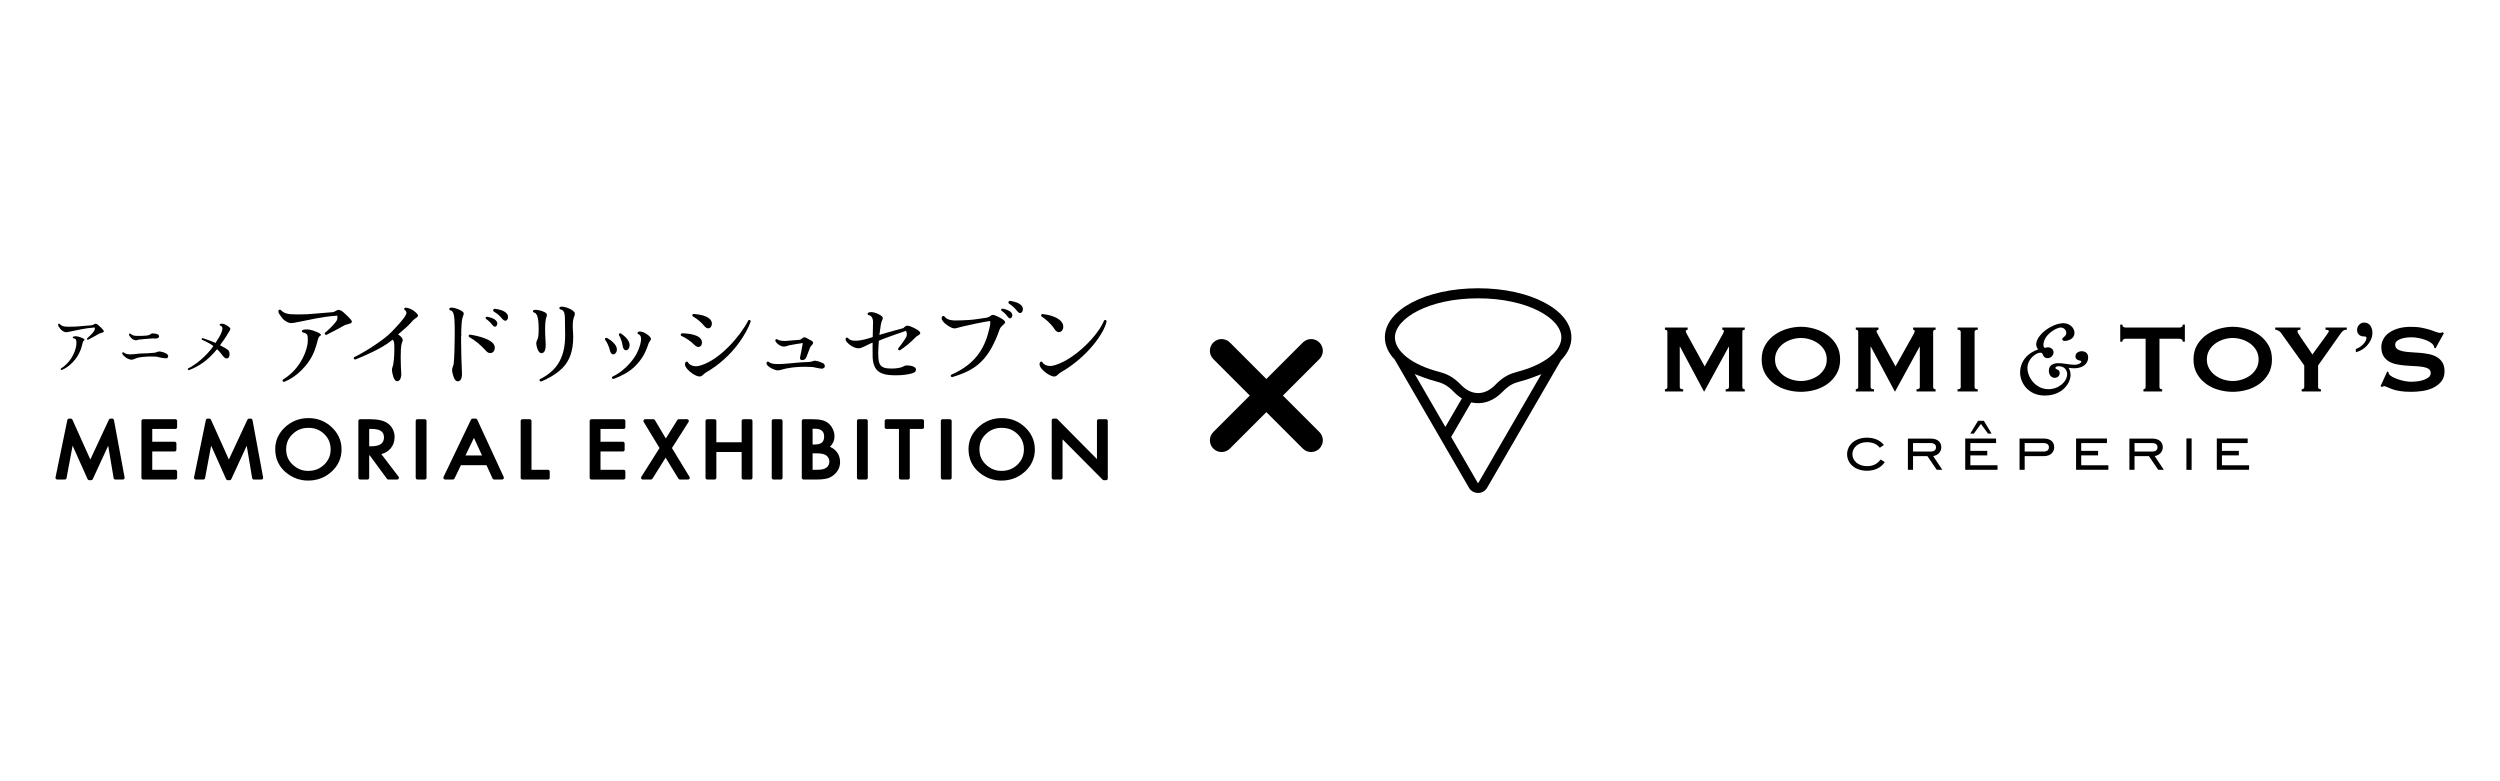 <?xml version="1.0" encoding="UTF-8"?>
<svg id="_レイヤー_1" data-name="レイヤー 1" xmlns="http://www.w3.org/2000/svg" viewBox="0 0 320 100">
  <defs>
    <style>
      .cls-1 {
        fill: #fff;
      }
    </style>
  </defs>
  <rect class="cls-1" width="320" height="100"/>
  <path d="M189.191,63.099c-.487,0-.923-.251-1.167-.673l-9.493-16.385-.03-.032c-.821-.88-1.238-1.829-1.238-2.819,0-3.528,5.244-6.292,11.939-6.292s11.938,2.764,11.938,6.292c0,1.017-.435,1.986-1.294,2.88l-.033.034-9.457,16.322c-.244.421-.68.672-1.166.672M185.75,55.933l3.441,5.939,8.099-13.979-1.032.394c-.576.22-1.17.409-1.766.561-.589.165-1.246.349-2.153,1.292-1.167,1.212-2.351,1.466-3.138,1.466-.2,0-.409-.018-.621-.053l-.267-.045-2.564,4.426ZM185.006,54.649l2.111-3.644-.289-.207c-.283-.203-.533-.418-.765-.659-.907-.943-1.576-1.13-2.166-1.295-.604-.155-1.2-.344-1.778-.566l-1.033-.396,3.921,6.767ZM189.202,38.186c-6.371,0-10.651,2.588-10.651,5.005,0,1.797,2.229,3.528,5.679,4.41.845.236,1.698.541,2.762,1.646.672.698,1.436,1.068,2.211,1.068s1.539-.369,2.211-1.068c1.063-1.104,1.906-1.407,2.747-1.642,3.455-.883,5.693-2.617,5.693-4.414,0-2.417-4.28-5.005-10.651-5.005"/>
  <path d="M213.112,49.825c.083,0,.156-.023.218-.07.062-.046.093-.117.093-.209v-7.091c0-.094-.031-.158-.093-.194-.062-.036-.135-.054-.218-.054v-.28h2.909v.28c-.052,0-.106.015-.163.046-.057.031-.086.077-.086.14,0,.052.021.119.062.202.042.083.088.171.14.264l2.224,4.043,2.239-3.996c.072-.135.127-.241.163-.319.036-.078.055-.148.055-.209,0-.115-.068-.171-.202-.171v-.28h2.877v.28c-.083,0-.156.018-.218.054-.062.036-.093.101-.093.194v7.091c0,.093.031.163.093.209.062.047.135.07.218.07v.28h-2.44v-.28c.28,0,.42-.093.42-.279v-5.163h-.031l-3.129,5.722h-.047l-3.063-5.737h-.031v5.178c0,.186.145.279.435.279v.28h-2.334v-.28Z"/>
  <path d="M232.256,42.085c.591.172,1.129.428,1.616.771.487.342.886.775,1.197,1.299.311.524.467,1.143.467,1.859s-.156,1.336-.467,1.86c-.311.524-.71.956-1.197,1.3-.487.342-1.026.59-1.616.747-.591.156-1.171.233-1.741.233s-1.15-.078-1.741-.233c-.591-.156-1.129-.405-1.616-.747-.488-.343-.886-.776-1.197-1.3-.311-.524-.466-1.144-.466-1.86s.155-1.335.466-1.859c.311-.524.709-.957,1.197-1.299.487-.342,1.026-.599,1.616-.771.591-.171,1.171-.256,1.741-.256s1.15.085,1.741.256M229.333,43.448c-.394.125-.749.304-1.065.537-.316.234-.573.522-.769.863-.197.343-.295.732-.295,1.167s.098.824.295,1.167c.197.342.453.63.769.863.316.233.671.412,1.065.537.394.124.788.186,1.182.186s.788-.062,1.182-.186c.394-.125.749-.304,1.065-.537.316-.233.573-.521.77-.863.197-.342.295-.731.295-1.167s-.098-.824-.295-1.167c-.197-.342-.454-.63-.77-.863-.316-.233-.671-.412-1.065-.537-.393-.125-.788-.186-1.182-.186s-.788.062-1.182.186"/>
  <path d="M237.539,49.825c.083,0,.156-.023.218-.07.062-.046.094-.117.094-.209v-7.091c0-.094-.031-.158-.094-.194-.062-.036-.135-.054-.218-.054v-.28h2.908v.28c-.052,0-.106.015-.163.046-.057.031-.085.077-.085.14,0,.052.02.119.062.202.042.083.088.171.14.264l2.224,4.043,2.239-3.996c.073-.135.127-.241.163-.319.037-.078.055-.148.055-.209,0-.115-.068-.171-.203-.171v-.28h2.877v.28c-.083,0-.156.018-.218.054-.062.036-.093.101-.093.194v7.091c0,.093.031.163.093.209.062.047.134.07.218.07v.28h-2.44v-.28c.28,0,.42-.093.42-.279v-5.163h-.031l-3.128,5.722h-.046l-3.063-5.737h-.031v5.178c0,.186.145.279.435.279v.28h-2.333v-.28Z"/>
  <path d="M250.569,49.825c.269,0,.404-.093.404-.279v-7.06c0-.187-.135-.28-.404-.28v-.28h2.582v.28c-.27,0-.405.093-.405.28v7.06c0,.186.135.279.405.279v.28h-2.582v-.28Z"/>
  <path d="M276.754,49.825v.28h-2.395v-.28c.073,0,.137-.022.195-.07.057-.046.085-.116.085-.209v-6.186h-2.565c-.093,0-.184.026-.272.078-.088.051-.132.15-.132.294h-.28v-2.179h.28c0,.145.044.243.132.295.088.052.179.078.272.078h6.904c.094,0,.184-.026.272-.078.088-.052.132-.15.132-.295h.28v2.179h-.28c0-.145-.044-.243-.132-.294-.088-.052-.179-.078-.272-.078h-2.565v6.186c0,.186.114.279.342.279"/>
  <path d="M287.53,42.085c.591.172,1.129.428,1.617.771.487.342.886.775,1.197,1.299.311.524.467,1.143.467,1.859s-.156,1.336-.467,1.86c-.311.524-.71.956-1.197,1.3-.487.342-1.026.59-1.617.747-.591.156-1.171.233-1.741.233s-1.15-.078-1.741-.233c-.591-.156-1.129-.405-1.617-.747-.487-.343-.886-.776-1.197-1.3-.311-.524-.466-1.144-.466-1.86s.155-1.335.466-1.859c.311-.524.71-.957,1.197-1.299.487-.342,1.026-.599,1.617-.771.59-.171,1.171-.256,1.741-.256s1.15.085,1.741.256M284.607,43.448c-.394.125-.749.304-1.065.537-.316.234-.573.522-.77.863-.197.343-.295.732-.295,1.167s.098.824.295,1.167c.196.342.454.63.77.863.316.233.671.412,1.065.537.394.124.788.186,1.182.186s.788-.062,1.182-.186c.394-.125.749-.304,1.066-.537.315-.233.572-.521.769-.863.197-.342.296-.731.296-1.167s-.099-.824-.296-1.167c-.197-.342-.454-.63-.769-.863-.317-.233-.672-.412-1.066-.537-.394-.125-.788-.186-1.182-.186s-.788.062-1.182.186"/>
  <path d="M294.464,41.925v.28c-.094,0-.182.013-.265.038-.083.026-.124.091-.124.194,0,.063.075.21.225.443.15.234.327.498.528.793.202.296.412.599.63.91.218.311.394.575.529.793l1.82-2.504c.083-.124.15-.223.202-.295.052-.072.077-.14.077-.201,0-.073-.049-.12-.148-.14-.098-.02-.189-.031-.272-.031v-.28h2.721v.28c-.083,0-.161.008-.233.023-.073.016-.148.052-.226.109-.077.057-.161.139-.249.249-.088.109-.194.256-.318.443l-2.643,3.748v2.768c0,.186.119.279.358.279v.28h-2.458v-.28c.093,0,.171-.023.233-.07.062-.046.093-.117.093-.21v-2.768l-3.001-4.199c-.073-.103-.183-.191-.334-.264-.15-.073-.277-.108-.381-.108v-.28h3.234Z"/>
  <path d="M302,44.457c.168-.101.32-.221.456-.357.137-.136.25-.285.338-.443.088-.159.123-.317.106-.477-.018-.062-.066-.096-.146-.105-.079-.01-.154-.014-.225-.014-.221,0-.413-.072-.576-.218-.164-.145-.245-.351-.245-.615,0-.256.09-.477.271-.662.181-.185.387-.278.616-.278.353,0,.62.128.801.384.181.255.271.568.271.939,0,.291-.06.571-.179.841-.119.269-.276.514-.47.734-.194.221-.42.41-.676.569-.256.159-.52.269-.794.331v-.423c.132-.035.282-.104.45-.206"/>
  <path d="M305.571,47.544l.156.077c0,.093.021.177.062.249.073.125.216.246.428.365.213.119.457.226.732.319.275.093.563.169.864.225.301.057.57.085.809.085.177,0,.405-.013.686-.038.28-.026.555-.08.825-.164.27-.083.504-.197.701-.342.197-.145.296-.337.296-.576s-.091-.414-.273-.529c-.181-.114-.42-.197-.716-.249-.296-.052-.633-.085-1.012-.101-.378-.015-.764-.039-1.159-.069-.394-.031-.781-.083-1.159-.156-.378-.073-.717-.194-1.012-.366-.296-.171-.534-.404-.715-.7-.182-.295-.272-.682-.272-1.159,0-.321.075-.638.225-.948.15-.311.381-.585.692-.824.311-.239.705-.433,1.182-.583.477-.15,1.037-.226,1.68-.226.55,0,1.026.041,1.431.125.404.083.754.171,1.05.264.295.094.544.181.746.265.203.082.371.124.505.124.145,0,.249-.031.311-.093l.187.124-1.073,1.944-.156-.062c-.021-.145-.062-.264-.124-.358-.083-.124-.22-.246-.412-.365-.192-.119-.417-.225-.676-.319-.259-.093-.539-.168-.84-.224-.301-.058-.601-.086-.902-.086-.229,0-.465.019-.708.054-.244.036-.464.091-.661.164-.197.073-.36.168-.49.287-.13.12-.194.268-.194.443,0,.249.091.436.272.56.181.125.42.218.715.28.296.062.633.104,1.011.124.379.021.765.047,1.159.078.394.031.781.085,1.159.163.379.078.716.203,1.011.373.296.171.535.402.716.692.181.291.272.669.272,1.135,0,.539-.143.98-.428,1.321-.285.343-.641.611-1.066.808-.425.197-.884.329-1.378.397-.493.067-.952.101-1.378.101-.591,0-1.086-.034-1.486-.101-.4-.068-.732-.15-.997-.248-.264-.098-.474-.187-.63-.264-.156-.077-.29-.116-.404-.116-.073,0-.141.041-.203.124l-.218-.124.856-1.88Z"/>
  <path d="M260.636,44.092c0-1.267,2.081-2.722,3.474-2.722.813,0,1.423.594,1.423,1.238,0,.763-.797,1.03-1.267,1.03-.143,0-.297-.062-.297-.233,0-.094.048-.142.202-.268.172-.124.313-.265.313-.529,0-.455-.42-.688-.706-.688-.547,0-2.218.92-2.218,2.251,0,.234.108.36.218.36,0,0,.125-.046.14-.046.077-.032.141-.032.188-.032.438,0,.751.297.751.641,0,.312-.283.75-.751.75-.438,0-.545-.267-.611-.423-.062-.172-.108-.28-.327-.28-.532,0-1.657.782-1.657,1.954,0,1.25,1.08,2.72,2.691,2.72,1.328,0,2.394-.966,2.394-1.936,0-.467-.329-1.004-1.066-1.004-.359,0-.436.141-.436.205,0,.127.109.172.25.221.107.047.297.125.297.437,0,.391-.297.625-.642.625-.439,0-.749-.405-.749-.891,0-.847.734-.986,1.186-.986.283,0,.549.016,1.159.108.203.031.624.097.891.097.656,0,.924-.283.924-.408,0-.094-.191-.141-.233-.141-.285-.065-.519-.188-.519-.531,0-.426.407-.658.815-.658.31,0,.813.158.813.799,0,.796-.658,1.391-1.828,1.391-.221,0-.38-.031-.676-.063.093.172.25.454.25.923,0,.954-.967,2.627-3.299,2.627-2.13,0-3.16-1.626-3.16-2.97,0-.846.376-1.66,1.048-2.239.421-.36.844-.531,1.267-.703-.141-.172-.251-.344-.251-.625"/>
  <path d="M238.976,60.257c-1.496,0-2.547-.902-2.547-2.113s1.051-2.122,2.547-2.122c.929,0,1.708.346,2.163.941l-.525.346c-.344-.451-.93-.711-1.637-.711-1.092,0-1.87.662-1.87,1.536s.788,1.536,1.87,1.536c.757,0,1.313-.278,1.748-.864l.525.345c-.475.711-1.273,1.104-2.274,1.104"/>
  <path d="M244.868,60.132h-.657v-3.994h2.901c.859,0,1.374.413,1.374,1.114,0,.556-.404,1.027-1.041,1.123l1.172,1.757h-.718l-1.192-1.748h-1.839v1.748ZM247.112,57.799c.455,0,.697-.192.697-.547,0-.346-.243-.538-.697-.538h-2.244v1.085h2.244Z"/>
  <path d="M251.548,56.128h3.952v.586h-3.295v.998h2.163v.576h-2.163v1.268h3.477v.576h-4.134v-4.004ZM253.186,53.862h.748l.99,1.642h-.455l-.91-1.239-.91,1.239h-.454l.99-1.642Z"/>
  <path d="M259.159,60.132h-.657v-4.004h3.062c.87,0,1.375.413,1.375,1.114,0,.634-.485,1.143-1.304,1.143h-2.476v1.748ZM261.564,57.799c.455,0,.697-.201.697-.547,0-.337-.232-.538-.667-.538h-2.435v1.085h2.405Z"/>
  <polygon points="265.738 56.128 269.689 56.128 269.689 56.714 266.395 56.714 266.395 57.712 268.557 57.712 268.557 58.288 266.395 58.288 266.395 59.556 269.871 59.556 269.871 60.132 265.738 60.132 265.738 56.128"/>
  <path d="M273.22,60.132h-.657v-3.994h2.9c.859,0,1.374.413,1.374,1.114,0,.556-.404,1.027-1.041,1.123l1.172,1.757h-.718l-1.192-1.748h-1.839v1.748ZM275.463,57.799c.455,0,.698-.192.698-.547,0-.346-.243-.538-.698-.538h-2.243v1.085h2.243Z"/>
  <rect x="279.86" y="56.118" width=".667" height="4.023"/>
  <polygon points="283.751 56.128 287.702 56.128 287.702 56.714 284.408 56.714 284.408 57.712 286.57 57.712 286.57 58.288 284.408 58.288 284.408 59.556 287.884 59.556 287.884 60.132 283.751 60.132 283.751 56.128"/>
  <path d="M79.825,53.659h-4.125c-.059,0-.116.024-.158.065-.041.041-.065.099-.065.158v7.274c0,.059.023.116.065.158.042.042.098.065.158.065h4.125c.059,0,.115-.023.158-.065s.065-.098.065-.158v-.8c0-.059-.024-.116-.065-.158-.041-.042-.099-.065-.158-.065h-2.961v-2.345h2.868c.059,0,.115-.023.158-.065s.065-.098.065-.158v-.8c0-.059-.024-.116-.065-.158-.041-.042-.099-.065-.158-.065h-2.868v-1.636h2.961c.059,0,.115-.023.158-.065.042-.042.065-.098.065-.158v-.8c0-.059-.024-.116-.065-.158-.041-.042-.099-.065-.158-.065"/>
  <path d="M86.011,57.348l2.128-3.347c.044-.068.046-.156.007-.227-.039-.071-.114-.115-.195-.115h-1.064c-.077,0-.149.04-.189.105l-1.473,2.36-1.399-2.356c-.04-.068-.113-.109-.192-.109h-1.058c-.08,0-.155.044-.194.114-.039.07-.038.156.004.225l2.033,3.349-2.334,3.691c-.043.068-.046.156-.007.227.039.071.114.115.195.115h1.049c.077,0,.148-.039.189-.104l1.689-2.695,1.64,2.692c.04.066.113.107.19.107h1.038c.08,0,.155-.044.194-.114.039-.07.038-.157-.004-.225l-2.249-3.692Z"/>
  <path d="M96.094,53.659h-.941c-.059,0-.116.024-.158.065-.042.041-.065.099-.065.158v2.728h-3.236v-2.728c0-.059-.024-.116-.065-.158-.041-.042-.099-.065-.158-.065h-.942c-.059,0-.116.024-.158.065-.042.041-.065.099-.065.158v7.274c0,.059.023.116.065.158.042.042.098.065.158.065h.942c.059,0,.115-.023.158-.065.042-.042.065-.098.065-.158v-3.3h3.236v3.3c0,.059.023.116.065.158.042.042.098.065.158.065h.941c.06,0,.115-.023.158-.065.042-.042.065-.098.065-.158v-7.274c0-.059-.024-.116-.065-.158-.042-.042-.099-.065-.158-.065"/>
  <path d="M99.945,53.659h-.941c-.059,0-.116.024-.158.065-.041.041-.065.099-.065.158v7.274c0,.059.023.116.065.158.042.042.098.065.158.065h.941c.06,0,.115-.023.158-.065.042-.042.065-.098.065-.158v-7.274c0-.059-.024-.116-.065-.158-.041-.042-.099-.065-.158-.065"/>
  <path d="M107.181,57.95l-.036-.051c-.214-.302-.514-.533-.875-.683l-.044-.018.034-.034c.362-.363.559-.813.557-1.302v-.005c0-.308-.071-.617-.209-.915-.133-.293-.319-.547-.55-.746h-.002c-.234-.199-.521-.338-.848-.418-.338-.083-.759-.119-1.295-.119h-1.064c-.059,0-.116.023-.158.065-.041.041-.065.099-.065.158v7.274c0,.059.023.115.065.158.042.042.098.065.158.065h1.687c.542,0,1.003-.047,1.374-.144l.007-.002c.342-.101.655-.286.929-.545h0s0,0,.001,0c0,0,0,0,0,0h0c.447-.412.686-.949.683-1.55v-.005c0-.436-.116-.838-.348-1.178l-.002-.003ZM105.789,59.851c-.211.171-.587.282-1.13.281h-.646v-2.106h.527c.643-.003,1.07.126,1.261.302l.002.002c.247.219.35.442.356.758-.006.322-.112.545-.37.763M105.209,56.642c-.168.155-.467.257-.914.256h-.281v-2.018h.328c.408.002.675.092.862.253.188.167.283.383.288.744-.003.362-.103.601-.283.764"/>
  <path d="M110.854,53.659h-.941c-.059,0-.116.024-.158.065-.041.041-.065.099-.065.158v7.274c0,.059.023.116.065.158.042.042.098.065.158.065h.941c.059,0,.115-.023.158-.065s.065-.098.065-.158v-7.274c0-.059-.024-.116-.065-.158-.041-.042-.099-.065-.158-.065"/>
  <path d="M118.05,53.659h-4.587c-.059,0-.116.024-.158.065-.041.041-.065.099-.065.158v.8c0,.059.023.116.065.158.042.042.098.065.158.065h1.602v6.251c0,.059.023.116.065.158.042.042.098.065.158.065h.941c.06,0,.115-.023.158-.065.042-.042.065-.098.065-.158v-6.251h1.598c.06,0,.115-.023.158-.065.042-.042.065-.098.065-.158v-.8c0-.059-.024-.116-.065-.158-.042-.042-.099-.065-.158-.065"/>
  <path d="M121.59,53.659h-.941c-.059,0-.116.024-.158.065-.041.041-.065.099-.065.158v7.274c0,.059.023.116.065.158.042.042.098.065.158.065h.941c.059,0,.115-.023.158-.065s.065-.098.065-.158v-7.274c0-.059-.024-.116-.065-.158-.041-.042-.099-.065-.158-.065"/>
  <path d="M132.46,57.524v-.006c0-1.087-.426-2.052-1.246-2.823-.817-.78-1.831-1.181-2.984-1.179-1.156-.002-2.18.395-3.004,1.17h0c-.826.762-1.259,1.717-1.256,2.793v.012c-.003,1.213.468,2.241,1.379,2.99.822.683,1.78,1.035,2.825,1.034h.006c1.168.002,2.2-.393,3.029-1.164.824-.759,1.254-1.723,1.252-2.818v-.009ZM130.23,59.48c-.566.536-1.214.79-2.041.794-.755-.004-1.381-.251-1.964-.781-.579-.534-.851-1.162-.857-1.995.005-.789.266-1.402.826-1.94.564-.537,1.207-.791,2.026-.795h0c.823.004,1.463.258,2.019.793.548.531.819,1.175.823,1.963-.005.788-.267,1.408-.833,1.961"/>
  <path d="M141.575,53.659h-.942c-.059,0-.116.024-.158.065-.042.041-.065.099-.065.158v4.882l-5.066-5.115c-.042-.042-.099-.066-.158-.066h-.344c-.059,0-.116.024-.158.065-.042.041-.065.099-.065.158v7.35c0,.059.023.116.065.158.042.042.098.065.158.065h.941c.06,0,.115-.023.158-.065.042-.042.065-.098.065-.158v-4.922l5.127,5.164c.042.042.099.066.158.066h.283c.06,0,.115-.023.158-.065.042-.042.065-.098.065-.158v-7.358c0-.059-.024-.116-.065-.158-.041-.042-.099-.065-.158-.065"/>
  <path d="M14.543,61.192c.018.108.111.186.22.186h.965c.066,0,.129-.029.172-.08.042-.051.06-.118.048-.183l-1.361-7.35c-.02-.106-.112-.182-.219-.182h-.225c-.087,0-.166.05-.202.129l-2.379,5.107-2.293-5.104c-.036-.08-.115-.132-.203-.132h-.228c-.106,0-.197.074-.218.178l-1.515,7.35c-.014.065.003.134.046.186.042.052.106.082.173.082h.974c.108,0,.199-.076.219-.182l.777-4.152,1.918,4.286c.036.08.115.132.204.132h.254c.087,0,.166-.051.203-.13l1.975-4.281.697,4.141Z"/>
  <path d="M18.325,61.378h4.124c.06,0,.115-.023.158-.065.042-.042.065-.098.065-.158v-.8c0-.059-.024-.116-.065-.158-.041-.042-.099-.065-.158-.065h-2.96v-2.345h2.868c.06,0,.116-.023.158-.065.042-.042.065-.098.065-.158v-.799c0-.059-.024-.116-.065-.158-.042-.042-.099-.065-.158-.065h-2.868v-1.637h2.96c.06,0,.115-.023.158-.065.042-.042.065-.098.065-.158v-.8c0-.059-.024-.116-.065-.158-.041-.042-.099-.065-.158-.065h-4.124c-.059,0-.116.024-.158.065s-.065.099-.065.158v7.274c0,.06.023.116.065.158.042.042.098.065.158.065"/>
  <path d="M33.632,61.298c.042-.051.06-.118.048-.183l-1.361-7.35c-.02-.106-.112-.182-.219-.182h-.225c-.087,0-.165.05-.202.129l-2.379,5.107-2.293-5.104c-.036-.08-.115-.132-.203-.132h-.228c-.106,0-.197.074-.219.178l-1.515,7.35c-.014.065.003.134.046.186.042.052.106.082.173.082h.975c.108,0,.199-.076.219-.182l.777-4.152,1.918,4.287c.036.08.116.132.204.132h.254c.087,0,.166-.051.203-.13l1.975-4.281.697,4.141c.018.108.111.186.22.186h.965c.066,0,.129-.029.172-.08"/>
  <path d="M43.719,57.528v-.004s0-.002,0-.002v-.004c0-1.087-.426-2.052-1.246-2.823-.817-.78-1.831-1.181-2.984-1.179-1.155-.002-2.179.395-3.004,1.169-.826.764-1.258,1.719-1.256,2.793v.007s0,.005,0,.005c-.003,1.213.469,2.241,1.379,2.99.823.682,1.781,1.035,2.825,1.033h.006c1.167.002,2.199-.393,3.028-1.164.824-.759,1.253-1.723,1.251-2.818v-.005ZM41.488,59.481c-.566.535-1.213.789-2.04.794-.755-.004-1.381-.251-1.964-.781-.579-.534-.851-1.162-.856-1.995.005-.789.266-1.402.826-1.94.564-.537,1.207-.791,2.026-.795h0c.823.004,1.463.258,2.019.793.558.543.818,1.162.823,1.963-.004.788-.267,1.408-.833,1.962"/>
  <path d="M50.844,61.378c.085,0,.162-.048.2-.124.038-.076.029-.167-.023-.234l-2.215-2.896.046-.012c.467-.127.861-.37,1.152-.719.334-.396.504-.887.503-1.429v-.013c.003-.69-.276-1.287-.803-1.708-.517-.41-1.284-.582-2.336-.584h-1.275c-.059,0-.116.024-.158.065-.042.041-.065.099-.065.158v7.274c0,.06.023.116.065.158.042.042.098.065.158.065h.941c.06,0,.115-.023.158-.065.042-.042.065-.098.065-.158v-2.822l.004-.042h.068l2.201,2.997c.042.057.109.091.18.091h1.135ZM47.542,57.122h-.286v-2.218h.336c.548,0,.945.104,1.182.273.253.185.367.409.376.799-.008.413-.129.659-.39.857-.244.18-.651.291-1.218.29"/>
  <path d="M53.432,61.378h.941c.06,0,.116-.023.158-.065.042-.042.065-.098.065-.158v-7.274c0-.059-.024-.116-.065-.158s-.099-.065-.158-.065h-.941c-.059,0-.116.024-.158.065-.042.042-.065.099-.065.158v7.274c0,.06.023.116.065.158s.098.065.158.065"/>
  <path d="M64.462,61.275c.041-.064.047-.145.015-.214l-3.393-7.35c-.036-.079-.116-.13-.202-.13h-.391c-.086,0-.164.049-.201.127l-3.521,7.35c-.033.069-.028.15.012.215.041.065.112.104.189.104h1.004c.085,0,.164-.049.201-.126l.823-1.706h3.275l.774,1.702c.036.08.116.131.203.131h1.025c.076,0,.147-.039.188-.103M61.702,58.3h-2.123l1.086-2.257,1.036,2.257Z"/>
  <path d="M70.301,60.198c-.042-.042-.099-.065-.158-.065h-2.111v-6.251c0-.059-.024-.116-.065-.158-.042-.042-.099-.065-.158-.065h-.941c-.059,0-.116.024-.158.065s-.065.099-.065.158v7.274c0,.06.023.116.065.158s.098.065.158.065h3.275c.06,0,.116-.023.158-.065.042-.042.065-.098.065-.158v-.8c0-.059-.024-.116-.065-.158"/>
  <path d="M17.032,43.452c.139.065.265.108.371.11.107,0,.224-.061.376-.095h.002c.471-.069,1.396-.116,1.868-.154l.184.022c.086-.007.166-.012.232-.021h.003c.036-.007.095-.018.156-.05l.089-.072c.027-.034.046-.082.046-.132-.003-.078-.033-.182-.099-.234h0s0,0,0,0c0,0,0,0,0,0h0c-.037-.025-.074-.039-.124-.056-.148-.049-.39-.096-.61-.097h-.004c-.052.002-.1.011-.141.031-.041.019-.07.043-.102.066-.05.038-.101.077-.182.109-.343.139-1.454.114-1.686.111-.318,0-.548-.133-.721-.279-.034-.029-.081-.034-.12-.013-.039.021-.061.063-.057.107.012.102.069.221.137.292.104.107.245.29.382.356"/>
  <path d="M21.361,45.302c-.267-.191-.739-.296-.931-.317h-.01c-.133,0-.233.039-.336.078-.109.041-.217.082-.362.093h-.002s-.083.008-.083.008c-1.231.119-1.426.022-2.458.168h0c-.135.02-.295.03-.489.03-.431,0-.716-.107-.857-.247-.029-.028-.072-.038-.111-.024-.039.013-.066.048-.071.088l-.003.02v.014c.004.117.072.197.154.28.126.122.309.298.496.39.188.091.373.157.527.159.168-.002.313-.066.565-.169.543-.216,1.467-.241,2.122-.24.212,0,.41.015.584.03.083.008.235.071.401.101.251.044.556.1.734.101.089,0,.167-.025.221-.075.055-.05.078-.119.077-.179-.003-.123-.082-.245-.169-.31"/>
  <path d="M29.433,41.972c-.078-.111-.272-.243-.463-.356-.19-.111-.417-.2-.648-.181-.048.004-.091.014-.13.027-.049.016-.081.062-.079.113.002.051.037.095.087.107.086.022.146.059.19.111.043.052.072.12.08.214.009.087-.017.234-.069.402-.155.506-.632,1.215-.79,1.448l-.031.043-.054-.028c-.355-.171-1.265-.496-1.568-.588-.056-.017-.116.011-.14.065-.023.054-.004.123.05.145.377.152,1.126.533,1.401.773l.043.034-.031.045c-.877,1.244-2.232,2.336-3.192,2.809-.054.026-.063.101-.032.152.031.051.093.083.15.062,1.076-.395,2.366-1.171,3.535-2.628l.039-.048.046.042c.212.204.445.46.624.718.086.126.176.228.27.303.093.074.193.126.307.127.134,0,.234-.09.282-.181.051-.094.072-.2.072-.307.002-.078.006-.342-.111-.501-.164-.222-.6-.415-1.055-.676l-.053-.032.035-.051c.432-.541,1.083-1.586,1.222-1.849.03-.057.068-.11.064-.195v-.008c-.009-.048-.028-.078-.05-.111"/>
  <path d="M10.223,43.144c-.186-.067-.415-.119-.645-.1-.08.007-.146.025-.2.046-.047.018-.075.065-.069.114.006.049.046.087.096.093.116.014.2.054.26.111.059.058.097.136.106.243.005.048.021.428-.024.66-.183.956-.773,2.109-1.933,2.852-.048.03-.063.092-.036.141.027.049.088.069.141.048.893-.356,1.961-1.344,2.413-2.607h0c.053-.148.086-.279.123-.391.073-.225.136-.57.194-.653l.006-.009.023-.042.035-.037.056-.036c.033-.022.052-.059.049-.098-.003-.039-.056-.091-.146-.142-.057-.033-.177-.093-.449-.191"/>
  <path d="M13.235,42.267c-.091-.139-.661-.683-.748-.733-.089-.049-.158-.085-.239-.095h-.008c-.094.001-.149.043-.222.083-.085.05-.172.1-.289.111-.585.036-1.351.13-1.993.167-.358.021-.676.018-.904.022-.15.002-.29-.003-.422-.014-.251-.023-.54-.08-.777-.341-.028-.032-.073-.044-.114-.033-.041.012-.072.045-.078.086l-.003.021v.008c-.008.108.039.203.102.297.097.14.245.352.401.464.158.11.317.194.467.21.105.009.211-.01.367-.041l.365-.074c.737-.151,1.846-.405,2.817-.473.077-.009.168-.014.168-.014,0,0,.032.149-.006.288-.019.069-.046.123-.07.157-.173.263-.554.657-.885.938-.042.036-.05.097-.018.142.032.045.094.06.143.034.543-.281,1.134-.605,1.417-.777.039-.024.113-.046.208-.069.123-.031.199-.056.252-.08l.069-.041c.019-.017.048-.046.05-.098v-.006c-.004-.057-.026-.096-.051-.138"/>
  <path d="M52.869,39.72c-.267-.17-.594-.317-.943-.339-.079-.005-.152.041-.179.111s0,.149.065.192c.126.086.209.206.21.379.002.04-.026.144-.095.275-.239.469-.95,1.26-1.832,2.169-1.082,1.115-3.577,2.644-4.74,3.201-.082.039-.1.145-.055.221.045.076.144.103.229.07.98-.389,3.368-1.4,4.56-2.396l.013-.011c.027-.023.144-.112.144-.112,0,0,.051.037.097.104.046.066.093.166.112.37.021.202.022.472.022.792,0,.39-.018,1.093-.137,1.871v.002c-.015.107-.049.212-.088.325-.04.122-.084.242-.085.385.001.207.063.534.158.83.048.148.104.286.172.398.035.056.072.107.123.151.049.043.12.085.214.086.134.001.248-.07.314-.149.102-.12.146-.264.177-.4.029-.136.039-.263.039-.347h0s0-.075,0-.075v-.012c-.035-.483-.075-1.33-.075-2.114,0-.331.006-.639.026-.972.018-.331.056-.625.101-.748v-.002s.054-.148.054-.148c.037-.102.077-.19.079-.305-.006-.172-.105-.29-.204-.398-.102-.106-.218-.196-.306-.258l-.087-.061.081-.068.226-.191c.588-.493.992-.833,1.571-1.501.112-.124.244-.219.372-.309l.148-.108.071-.06c.022-.024.045-.038.071-.102l.008-.065c-.007-.068-.032-.113-.061-.161-.102-.159-.304-.348-.571-.521"/>
  <path d="M63.36,39.526c-.097-.012-.188.042-.221.131-.032.089.004.187.088.235.413.241.752.534,1.051.907l.002.003c.07.084.136.143.2.183.066.04.119.066.206.069.09-.002.143-.039.181-.071.108-.1.155-.235.159-.41,0-.176-.071-.336-.179-.46-.329-.365-.925-.511-1.488-.589"/>
  <path d="M63.028,41.595h0c.053.069.104.119.154.156.053.035.098.064.178.067.082-.004.111-.033.142-.055.083-.071.149-.188.152-.349,0-.135-.057-.258-.14-.356-.253-.288-.721-.437-1.172-.513-.076-.012-.15.028-.178.097s-.004.147.059.189c.285.188.569.456.804.765"/>
  <path d="M60.186,42.836c-.083-.013-.163.033-.191.109-.028.076.004.16.076.201.764.429,1.555,1.11,2.047,1.667l.065.074c.164.185.354.308.573.309.174,0,.327-.088.424-.212.099-.125.153-.286.153-.462,0-.205-.078-.401-.216-.569-.419-.499-1.584-.905-2.931-1.118"/>
  <path d="M58.626,39.568c-.274-.106-.563-.189-.797-.191-.069,0-.132.007-.188.02-.079.018-.134.087-.133.165.001.078.059.145.138.161.134.029.214.082.293.197.118.171.196.504.23.998.036.494.037,1.148.036,1.974,0,1.411-.056,2.965-.133,3.676h0c-.018.174-.087.288-.124.404h0c-.039.119-.079.246-.078.427,0,.21.086.526.18.81.048.142.106.274.184.384.039.055.084.104.142.145.057.04.131.07.213.07.137.002.259-.064.332-.148.112-.127.153-.28.18-.419.025-.14.029-.268.029-.339v-.137c-.053-1.294-.109-2.786-.109-4.138v-.616l.035-.114.002-.086-.025-.102c.013-.678.041-1.208.084-1.616.027-.265.097-.465.159-.639.038-.115.079-.205.083-.32-.003-.092-.046-.145-.084-.189-.137-.145-.377-.264-.651-.375"/>
  <path d="M79.703,44.279h0c.021.137.059.258.118.358l.114.132c.048.037.113.067.188.067.161-.003.275-.103.349-.22.075-.12.119-.275.12-.454-.002-.315-.174-.602-.389-.853-.216-.251-.485-.468-.72-.625-.067-.044-.156-.038-.215.015s-.073.138-.034.206c.22.375.389.865.469,1.375"/>
  <path d="M78.507,45.36c.072-.003.107-.022.156-.047.137-.075.302-.269.3-.58-.004-.341-.215-.639-.465-.89-.254-.251-.56-.457-.81-.588-.07-.037-.158-.022-.211.035-.054.057-.059.143-.014.206.27.379.502.892.599,1.337v-.002c.032.154.084.275.154.366.069.089.164.16.291.162"/>
  <path d="M82.682,42.699c-.253-.151-.538-.277-.821-.265l-.022.003-.094.017c-.078.014-.137.078-.142.154-.005.077.045.147.121.17.177.054.313.227.336.554.009.143-.016.429-.116.783-.207.74-.532,1.456-1.276,2.322-.648.754-1.398,1.359-2.262,1.765-.081.038-.092.148-.045.222.047.074.142.094.225.063.848-.319,1.936-.84,2.689-1.602.81-.82,1.301-1.556,1.732-2.901.034-.107.094-.188.158-.274h.001c.042-.059.085-.117.119-.191l.01-.03.017-.076.004-.045c-.006-.073-.033-.122-.064-.171-.109-.164-.318-.342-.57-.497"/>
  <path d="M95.764,41.044c-.965,1.905-3.551,4.939-6.017,5.712-.248.078-.517.141-.799.12-.41-.031-.759-.25-.89-.489l-.008-.015c-.032-.059-.096-.095-.162-.091-.067.004-.125.047-.15.11l-.051.128-.012.052c-.012.203.081.381.206.554.191.258.48.507.776.704.299.195.592.34.843.363.106.01.214-.015.3-.067.087-.051.156-.115.244-.195.1-.091.202-.183.325-.255l.003-.002c3.524-2.027,5.238-5.141,5.705-6.483.03-.086-.009-.179-.09-.218-.081-.038-.182-.011-.222.07"/>
  <path d="M89.4,44.412c.142,0,.265-.078.34-.182.076-.104.116-.236.116-.378.002-.318-.187-.562-.421-.717-.354-.238-.836-.345-1.239-.405-.403-.058-.721-.062-.738-.062h-.003l-.152.003c-.081.002-.15.06-.166.141-.016.08.025.162.099.195.442.2,1.098.58,1.636,1.126.164.163.333.275.53.28"/>
  <path d="M90.154,41.73c.144.167.299.291.5.299.151,0,.274-.088.35-.198.077-.111.118-.25.118-.4.001-.216-.089-.41-.229-.559-.423-.442-1.243-.617-2.088-.688-.081-.006-.156.046-.179.125-.023.079.011.164.082.204.527.295,1.011.701,1.446,1.217"/>
  <path d="M128.541,41.033c-.155-.154-.428-.315-.707-.457-.139-.07-.277-.133-.399-.18-.124-.047-.223-.081-.321-.09h-.015c-.073-.002-.146.022-.201.054-.056.032-.102.068-.158.112-.131.103-.419.198-.61.216h-.005c-.6.076-1.356.224-2.005.264-.653.04-1.4.077-1.892.069-.126-.003-.237-.008-.331-.019-.506-.062-.816-.226-1.005-.492-.035-.049-.094-.077-.156-.073-.062.004-.116.04-.143.093l-.046.09-.016.053c-.018.179.068.327.177.469.168.211.42.414.673.577.257.161.498.282.702.31.21.024.381-.032.576-.091.12-.037.246-.075.393-.106.141-.03.303-.068.479-.109.637-.149,1.699-.381,2.46-.517l.75-.122s.051.202-.046.732c-.007.039-.019.079-.031.122,0,.004-.004.015-.004.015h0c-.504,2.232-1.487,4.52-4.873,5.998-.082.036-.112.134-.076.214.036.08.128.117.214.092,3.064-.918,4.655-2.208,6.048-6.146h0c.097-.217.266-.377.42-.519l.139-.132.065-.073.03-.044c.009-.019.024-.04.027-.094l-.006-.046c-.023-.076-.063-.121-.108-.168"/>
  <path d="M128.334,39.505c-.074-.014-.148.023-.178.09-.03.067-.007.145.055.186.282.191.554.456.768.755.045.064.091.113.14.148.049.034.096.062.172.064.08-.004.108-.032.139-.054.081-.07.145-.183.148-.34,0-.14-.06-.266-.146-.362-.261-.286-.728-.412-1.097-.488"/>
  <path d="M129.318,38.513c-.096-.015-.19.037-.226.124-.035.088-.002.187.08.239.385.242.711.541,1.007.921l.004.005c.086.104.157.166.218.206l.084.043.036.011.017.004h.009s.028.003.028.003c.097-.004.144-.042.182-.072.106-.096.17-.237.174-.424,0-.178-.073-.339-.182-.463-.332-.365-.925-.512-1.431-.598"/>
  <path d="M103.112,46.354s.374-.008.504-.029h0c.137-.006.234-.035.338-.065.096-.028.228-.092.354-.092h.008c.082.005.205.03.369.067.16.037.309.118.461.17.102.036.186.069.259.118.12.087.17.235.172.343,0,.018.003.107-.069.184-.073.078-.185.142-.315.141-.197,0-.468-.077-.708-.115-.186-.03-.362-.089-.478-.097-.329-.023-.657-.034-.985-.034-1.092,0-2.116.116-3.031.385h0c-.15.05-.31.076-.468.076-.176-.002-.389-.093-.612-.18-.221-.089-.441-.236-.599-.377-.103-.094-.194-.204-.198-.358l.002-.028.009-.048c.011-.06.057-.109.118-.127.061-.018.129-.003.175.039.181.169.496.269.997.269.239,0,.485.009.71-.014h.003c.228-.02.5-.021.803-.057.386-.047.824-.083,1.302-.122l.065-.006.817-.044Z"/>
  <path d="M103.237,45.67c.187-.434.29-.823.465-1.214.05-.101.123-.181.202-.265l.002-.002.091-.101.028-.042.041-.092.014-.063c-.002-.079-.038-.129-.07-.168-.116-.128-.311-.201-.502-.309-.201-.113-.363-.219-.51-.235h-.017c-.062-.002-.125.017-.172.04l-.129.08c-.09.064-.205.184-.311.195-.333.039-1.516.13-1.825.147-.128.007-.25,0-.368-.009-.265-.023-.489-.062-.658-.188-.055-.041-.131-.048-.192-.016-.061.032-.096.096-.089.161.016.104.067.178.133.26.1.12.243.242.41.34.167.097.359.172.564.174.163,0,.292-.044.452-.095.062-.02.126-.04.204-.063.087-.024,1.254-.229,1.592-.273l.166-.018s-.118.645-.19,1.034c-.078.42-.134.665-.155.77-.029.144-.055.369.311.369.247,0,.406-.164.515-.416"/>
  <path d="M73.364,39.793c-.173-.145-.42-.274-.679-.373-.26-.098-.528-.167-.758-.168l-.024.002-.15.02c-.086.011-.15.079-.153.161-.003.082.057.153.142.169.147.029.242.083.318.158.113.112.183.292.217.515.035.222.036.48.036.734,0,.284.006.653.013.988.006.346.012.585.012.919,0,1.39-.235,2.622-.943,3.713-.587.905-1.629,1.596-2.255,1.891-.082.039-.101.142-.057.218s.141.109.226.075c.565-.222,1.83-.834,2.709-1.732.883-.902,1.356-2.165,1.354-3.979,0-.206-.013-.363-.024-.54l-.018-.315c-.01-.213-.02-.334-.02-.515,0-.467.048-.837.143-1.093.075-.197.128-.336.13-.481-.007-.163-.107-.267-.219-.366"/>
  <path d="M69.822,43.535h0c-.024-.458-.049-.852-.049-1.364,0-.334.009-.802.074-1.194v-.005c.018-.134.056-.259.094-.38.03-.1.064-.192.067-.297-.002-.085-.043-.142-.081-.184-.07-.073-.158-.124-.262-.176-.314-.15-.772-.276-1.101-.279-.077,0-.144.007-.204.019-.079.016-.137.08-.14.157-.003.076.049.145.126.167.206.062.339.189.45.528.106.336.154.898.153,1.645,0,.481-.02.692-.062.95v.002c-.024.154-.077.279-.132.405-.055.129-.115.257-.115.422.001.203.064.481.161.73.049.124.106.239.178.334l.128.127c.051.036.119.065.198.065.101.001.204-.036.278-.1.112-.096.169-.228.209-.389.039-.161.056-.357.056-.593,0-.23-.013-.434-.025-.59"/>
  <path d="M40.112,42.325c-.299-.105-.666-.185-1.037-.155-.128.011-.235.038-.321.071-.075.029-.121.101-.11.177.01.076.073.135.154.144.186.022.322.084.417.173.095.09.155.211.171.377.009.074.033.665-.038,1.026-.294,1.487-1.243,3.279-3.106,4.433-.076.047-.102.143-.058.219.044.076.142.108.226.075,1.435-.553,3.152-2.09,3.877-4.053v-.002c.086-.228.139-.432.199-.606.118-.35.218-.886.312-1.015l.009-.014.037-.065.057-.058.089-.056c.054-.034.084-.092.079-.152-.005-.061-.09-.141-.235-.221-.091-.051-.284-.144-.722-.297"/>
  <path d="M44.952,40.961c-.146-.216-1.063-1.077-1.202-1.153-.143-.076-.254-.132-.383-.147h-.013c-.152.002-.24.066-.357.129-.137.078-.276.155-.464.172-.941.056-2.172.203-3.204.26-.576.032-1.086.014-1.453.019-.241.004-.467-.004-.678-.022-.403-.035-.869-.124-1.248-.53-.046-.049-.117-.069-.183-.051-.066.018-.115.07-.126.134l-.005.032-.002.012c-.012.168.064.316.166.462.156.218.393.577.644.75.254.171.509.302.751.326.169.013.339-.016.589-.064l.587-.115c1.184-.235,2.967-.645,4.528-.75.123-.013.27-.022.27-.022,0,0,.052.246-.009.463-.03.107-.074.192-.112.245-.279.409-.891,1.022-1.423,1.458-.068.056-.081.151-.03.221.051.07.15.093.23.053.873-.438,1.823-.941,2.277-1.209.062-.038.182-.071.335-.108.197-.049.32-.088.406-.125l.111-.064c.031-.026.077-.071.081-.152v-.009c-.006-.088-.041-.149-.082-.214"/>
  <path d="M111.688,44.369c0,.485,0,.947.012,1.348v.003c.023.469.099.852.238,1.166.206.472.567.777,1.033.941.466.166,1.036.212,1.719.212.734,0,1.459-.087,2.048-.246h.003c.21-.062.339-.14.419-.236.081-.094.088-.211.086-.241,0-.123-.068-.227-.149-.292-.123-.099-.279-.152-.456-.192-.177-.038-.375-.058-.572-.061h-.003c-.152-.006-.27.042-.353.094h-.002c-.054.031-.106.06-.176.089h-.002c-.34.145-.818.222-1.458.221-.405,0-.709-.043-.931-.123-.331-.123-.49-.303-.601-.62-.108-.317-.135-.773-.134-1.362,0-.354.115-1.92.115-1.92,0,0,.134-1.013.197-1.419l.039-.251c.032-.197.096-.349.153-.484h0s.055-.133.055-.133c.015-.046.031-.084.033-.149l-.003-.032c-.016-.073-.05-.117-.086-.158-.126-.137-.34-.263-.595-.376-.254-.109-.539-.195-.799-.197-.142,0-.26.023-.357.059-.073.027-.119.099-.112.176.007.077.066.139.143.152.175.031.301.114.399.258.097.145.158.359.158.64-.006.351-.015.714-.024,1.079-.009.373-.036,2.053-.036,2.053"/>
  <path d="M117.686,42.423c-.161-.165-.448-.332-.748-.477-.149-.071-.299-.134-.435-.181-.137-.046-.253-.077-.366-.079-.073-.002-.153.021-.213.058-.06.037-.105.078-.162.128,0,0-.084.111-.161.138-.076.027-1.876.495-2.893.816l-1.464.466c-.829.254-1.492.355-1.949.315-.375-.033-.607-.151-.738-.328-.04-.054-.109-.08-.175-.067-.067.014-.119.064-.134.13l-.007.03-.004.023c-.007.154.065.263.155.383.279.344.845.743,1.398.798.129.015.272.015.482-.071.214-.083.545-.243,1.191-.559l.997-.321c.585-.259,1.49-.572,2.162-.815.335-.121,1.272-.435,1.272-.435l.043-.016.032-.013s.006.011.013.026c.006.013.013.03.022.052.052.13.129.408.001.71-.001.003-.001.005-.002.007,0,0,0,0,0,0,0,0-.002,0-.002,0-.06.102-.127.211-.204.327-.231.352-.525.753-.803,1.099-.053.066-.049.161.009.222.058.062.154.072.224.025.601-.402,1.349-.978,1.93-1.607.078-.087.192-.163.315-.242l.155-.103.073-.054.074-.077.02-.128c-.022-.081-.064-.13-.11-.18"/>
  <path d="M141.304,41.063c-.802,1.953-3.74,4.885-6.206,5.658-.248.078-.517.141-.799.12-.41-.031-.722-.214-.853-.453l-.008-.015c-.032-.059-.096-.095-.162-.091-.067.004-.125.047-.15.11l-.051.128-.012.052c-.012.203.081.381.206.554.191.258.48.507.776.704.299.195.592.34.844.363.105.01.214-.015.3-.067.087-.051.156-.115.244-.195.099-.091.202-.183.325-.255l.003-.002c3.524-2.027,5.6-5.116,5.875-6.511.017-.089-.034-.176-.12-.202-.086-.026-.176.017-.21.101"/>
  <path d="M134.98,42.13h0c.051.079.117.168.208.244.09.076.212.141.358.141.31-.007.553-.304.553-.695,0-.279-.121-.524-.301-.717-.544-.573-1.6-.825-2.343-.907-.08-.008-.155.04-.181.116-.027.077.002.161.069.206.493.325,1.182.912,1.638,1.612"/>
  <path d="M156.365,57.86c-.384,0-.768-.146-1.061-.439-.586-.586-.586-1.535,0-2.121l11.459-11.46c.586-.586,1.535-.586,2.121,0,.586.585.586,1.535,0,2.121l-11.459,11.46c-.293.293-.677.439-1.061.439Z"/>
  <path d="M167.824,57.86c-.384,0-.768-.146-1.061-.439l-11.459-11.46c-.586-.586-.586-1.536,0-2.121.586-.586,1.535-.586,2.121,0l11.459,11.46c.586.586.586,1.535,0,2.121-.293.293-.677.439-1.061.439Z"/>
</svg>